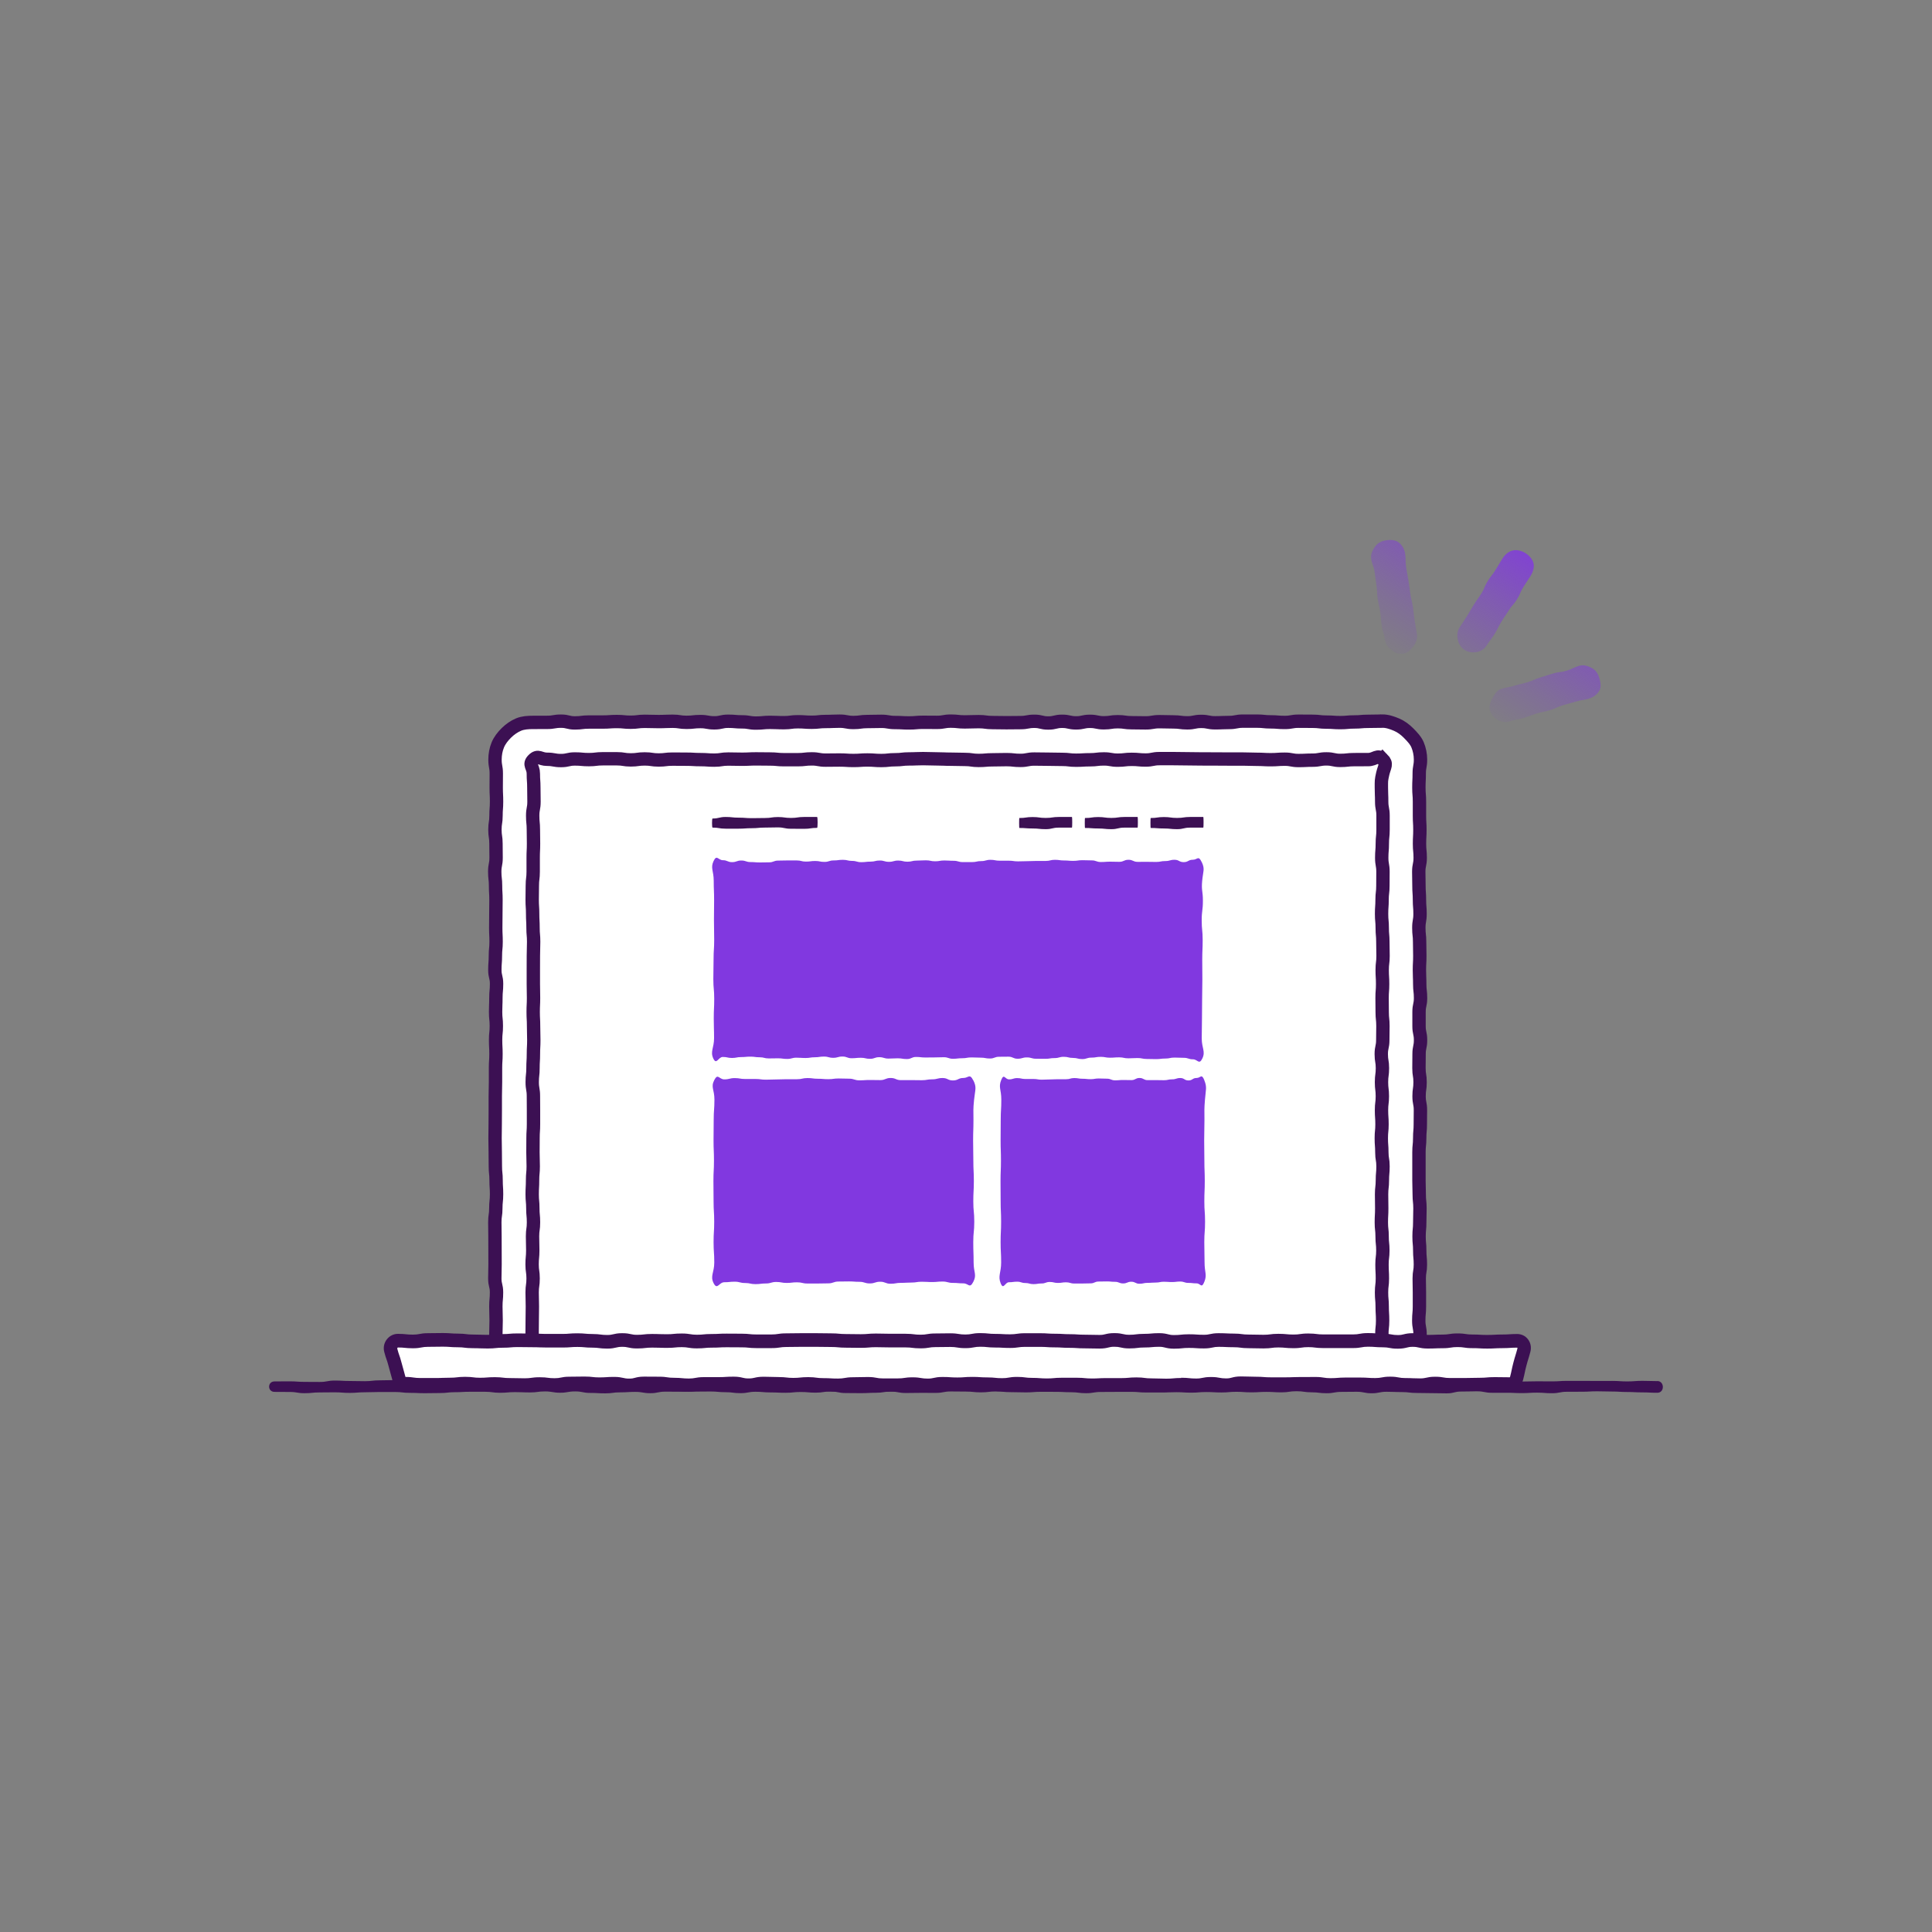 <?xml version="1.0" encoding="UTF-8"?><svg id="uuid-f8d8c26e-57ce-4129-a46c-edf179454406" xmlns="http://www.w3.org/2000/svg" xmlns:xlink="http://www.w3.org/1999/xlink" viewBox="0 0 500 500"><rect x="0" y="0" width="500" height="500" fill="#808080" stroke="none"/><defs><style>.uuid-63fc1304-339a-41bf-957a-be34618845a5{fill:url(#uuid-eab74867-2586-4c32-8357-6bed24ccbead);}.uuid-da5e5f11-1cac-46f3-a588-71e44f24b474{fill:#fff;}.uuid-3dcfbf8f-4193-4407-a591-a5f0c9380301{fill:#8138e0;}.uuid-d6e7faf1-5c05-4412-9c3f-eed13314c28a{fill:#3c1053;}.uuid-bbfd9084-6bb1-4fab-bb42-c6941b59b7c4{fill:url(#uuid-4d8c240a-d55b-4cbc-858c-28476279311a);}.uuid-9afad0dd-bb5d-4f0d-bb86-2cbdf5c2c2e2{fill:none;stroke:#3c1053;stroke-miterlimit:10;stroke-width:3.46px;}.uuid-0e8efb1b-2892-4bd6-b28c-4aab690d7121{fill:url(#uuid-5077ff0e-bc2a-4398-90fa-cf04c442a725);}</style><linearGradient id="uuid-eab74867-2586-4c32-8357-6bed24ccbead" x1="366.17" y1="187.24" x2="398.87" y2="137.51" gradientUnits="userSpaceOnUse"><stop offset=".14" stop-color="#8138e0" stop-opacity="0"/><stop offset=".23" stop-color="#8138e0" stop-opacity=".07"/><stop offset=".4" stop-color="#8138e0" stop-opacity=".24"/><stop offset=".64" stop-color="#8138e0" stop-opacity=".52"/><stop offset=".93" stop-color="#8138e0" stop-opacity=".9"/><stop offset="1" stop-color="#8138e0"/></linearGradient><linearGradient id="uuid-4d8c240a-d55b-4cbc-858c-28476279311a" x1="347.29" y1="174.93" x2="380.18" y2="124.91" xlink:href="#uuid-eab74867-2586-4c32-8357-6bed24ccbead"/><linearGradient id="uuid-5077ff0e-bc2a-4398-90fa-cf04c442a725" x1="386.31" y1="200.6" x2="418.98" y2="150.93" xlink:href="#uuid-eab74867-2586-4c32-8357-6bed24ccbead"/></defs><path class="uuid-da5e5f11-1cac-46f3-a588-71e44f24b474" d="m357.68,186.63c-1.8,0-1.8.05-3.6.05s-1.8.16-3.6.16-1.8.17-3.6.17-1.8-.13-3.6-.13-1.8-.21-3.6-.21-1.8-.02-3.6-.02-1.8.32-3.6.32-1.8-.15-3.6-.15-1.8-.19-3.6-.19-1.8,0-3.6,0-1.8.35-3.6.35-1.8.08-3.6.08-1.8-.36-3.6-.36-1.8.37-3.6.37-1.8-.24-3.6-.24-1.8-.06-3.6-.06-1.8.31-3.6.31-1.8-.04-3.6-.04-1.8-.26-3.6-.26-1.8.28-3.6.28-1.8-.38-3.6-.38-1.8.4-3.6.4-1.8-.41-3.6-.41-1.8.44-3.6.44-1.8-.44-3.6-.44-1.8.34-3.6.34-1.8.03-3.6.03-1.8-.04-3.6-.04-1.8-.24-3.6-.24-1.8.07-3.6.07-1.8-.2-3.6-.2-1.8.32-3.6.32-1.8-.02-3.6-.02-1.8.16-3.6.16-1.8-.1-3.6-.1-1.8-.31-3.6-.31-1.8.05-3.6.05-1.8.25-3.6.25-1.8-.34-3.6-.34-1.8.08-3.6.08-1.8.2-3.6.2-1.8-.13-3.6-.13-1.8.24-3.6.24-1.8-.08-3.6-.08-1.8.18-3.61.18-1.8-.31-3.6-.31-1.8-.16-3.6-.16-1.8.41-3.6.41-1.8-.33-3.6-.33-1.8.2-3.6.2-1.8-.28-3.61-.28-1.8.08-3.6.08-1.8-.06-3.61-.06-1.8.23-3.61.23-1.8-.18-3.61-.18-1.8.13-3.61.13-1.8,0-3.61,0-1.8.23-3.61.23-1.8-.45-3.61-.45-1.81.31-3.61.31-1.81.01-3.61.01c-1.32,0-2.61.08-3.75.55s-2.26,1.26-3.16,2.15-1.74,1.94-2.23,3.13-.72,2.47-.72,3.79c0,1.81.33,1.81.33,3.62s-.02,1.81-.02,3.63.09,1.81.09,3.63-.14,1.81-.14,3.63-.28,1.81-.28,3.62.27,1.81.27,3.62.03,1.81.03,3.63-.35,1.81-.35,3.63.21,1.81.21,3.63.11,1.81.11,3.63-.03,1.81-.03,3.63-.03,1.81-.03,3.63.09,1.81.09,3.63-.18,1.81-.18,3.63-.14,1.81-.14,3.63.44,1.81.44,3.63-.17,1.81-.17,3.63-.08,1.81-.08,3.63.19,1.81.19,3.63-.19,1.81-.19,3.63.1,1.81.1,3.63-.12,1.81-.12,3.63,0,1.81,0,3.63-.06,1.81-.06,3.63,0,1.81,0,3.63-.02,1.82-.02,3.63-.04,1.81-.04,3.63.05,1.81.05,3.63.03,1.81.03,3.63.19,1.81.19,3.63.12,1.81.12,3.63-.19,1.82-.19,3.63-.26,1.81-.26,3.63.04,1.82.04,3.63.01,1.82.01,3.63.01,1.82.01,3.63-.06,1.82-.06,3.63.44,1.82.44,3.63-.17,1.82-.17,3.63.07,1.82.07,3.63-.07,1.82-.07,3.64-1.46,2.45-.18,3.74,1.91-.34,3.72-.34,1.81.13,3.62.13,1.81.28,3.62.28,1.81.08,3.62.08,1.81-.39,3.62-.39,1.81.2,3.62.2,1.81-.14,3.62-.14,1.81.18,3.62.18,1.81-.02,3.62-.02,1.81-.13,3.62-.13,1.81.21,3.62.21,1.81-.41,3.62-.41,1.81.38,3.62.38,1.81-.37,3.62-.37,1.81.24,3.62.24,1.81-.01,3.62-.01,1.81-.05,3.62-.05,1.81.17,3.62.17,1.81-.1,3.62-.1,1.81.16,3.62.16,1.81-.09,3.62-.09,1.81-.09,3.62-.09,1.81.13,3.62.13,1.81.04,3.62.04,1.81-.34,3.62-.34,1.81-.02,3.62-.02,1.81.11,3.62.11,1.81.33,3.62.33,1.81-.04,3.62-.04,1.81-.04,3.62-.04,1.81-.38,3.62-.38,1.81.23,3.62.23,1.81.21,3.62.21,1.81-.43,3.62-.43,1.81.32,3.62.32,1.81-.06,3.62-.06,1.81-.06,3.63-.06,1.81-.13,3.62-.13,1.81.17,3.62.17,1.81-.12,3.62-.12,1.81.08,3.63.08,1.81,0,3.62,0,1.81.02,3.62.02,1.81-.25,3.63-.25,1.81.47,3.62.47,1.81-.45,3.63-.45,1.81.41,3.63.41,1.81,0,3.63,0,1.81-.16,3.63-.16,1.81.01,3.63.01,1.81.17,3.63.17,1.81-.24,3.63-.24,1.81.18,3.62.18,1.81-.37,3.63-.37,1.81.34,3.62.34,1.81-.24,3.63-.24,1.81.12,3.63.12,1.81-.06,3.63-.06,1.81,0,3.63,0,1.81-.13,3.63-.13,1.81.36,3.63.36,1.81-.34,3.63-.34,1.81.16,3.63.16,1.81.22,3.63.22,1.82-.23,3.63-.23,2.43,1.37,3.71.08.04-1.89.04-3.7-.34-1.81-.34-3.63.17-1.81.17-3.63,0-1.81,0-3.63-.05-1.81-.05-3.62.3-1.81.3-3.62-.17-1.81-.17-3.63-.17-1.81-.17-3.63.17-1.81.17-3.63.06-1.81.06-3.63-.19-1.81-.19-3.63-.07-1.81-.07-3.63,0-1.81,0-3.63,0-1.81,0-3.63.19-1.81.19-3.63.16-1.81.16-3.63.03-1.81.03-3.63-.35-1.81-.35-3.63.26-1.81.26-3.63-.29-1.81-.29-3.63.03-1.81.03-3.63.38-1.81.38-3.63-.39-1.81-.39-3.63,0-1.81,0-3.63.39-1.81.39-3.63-.21-1.82-.21-3.63-.08-1.81-.08-3.63.1-1.81.1-3.63-.05-1.81-.05-3.63-.2-1.81-.2-3.63.31-1.81.31-3.63-.15-1.82-.15-3.63-.13-1.81-.13-3.63-.05-1.82-.05-3.63.37-1.82.37-3.63-.18-1.82-.18-3.63.1-1.82.1-3.63-.11-1.82-.11-3.63,0-1.82,0-3.63-.15-1.82-.15-3.63.09-1.82.09-3.64.33-1.82.33-3.64c0-1.32-.28-2.65-.76-3.8s-1.44-2.14-2.33-3.04-1.92-1.68-3.1-2.18-2.41-.93-3.73-.93Z"/><path class="uuid-9afad0dd-bb5d-4f0d-bb86-2cbdf5c2c2e2" d="m357.68,186.63c-1.8,0-1.8.05-3.6.05s-1.8.16-3.6.16-1.8.17-3.6.17-1.8-.13-3.6-.13-1.8-.21-3.6-.21-1.8-.02-3.6-.02-1.8.32-3.6.32-1.8-.15-3.6-.15-1.8-.19-3.6-.19-1.8,0-3.6,0-1.8.35-3.6.35-1.8.08-3.6.08-1.8-.36-3.6-.36-1.8.37-3.6.37-1.8-.24-3.6-.24-1.8-.06-3.6-.06-1.8.31-3.6.31-1.8-.04-3.6-.04-1.8-.26-3.6-.26-1.8.28-3.6.28-1.8-.38-3.6-.38-1.8.4-3.6.4-1.8-.41-3.6-.41-1.8.44-3.6.44-1.8-.44-3.6-.44-1.8.34-3.6.34-1.8.03-3.6.03-1.8-.04-3.6-.04-1.8-.24-3.6-.24-1.8.07-3.6.07-1.8-.2-3.6-.2-1.8.32-3.6.32-1.8-.02-3.6-.02-1.8.16-3.6.16-1.8-.1-3.6-.1-1.8-.31-3.6-.31-1.8.05-3.6.05-1.8.25-3.6.25-1.8-.34-3.6-.34-1.8.08-3.6.08-1.8.2-3.6.2-1.8-.13-3.6-.13-1.8.24-3.6.24-1.8-.08-3.6-.08-1.8.18-3.61.18-1.8-.31-3.6-.31-1.8-.16-3.6-.16-1.8.41-3.6.41-1.8-.33-3.6-.33-1.8.2-3.6.2-1.8-.28-3.61-.28-1.8.08-3.6.08-1.8-.06-3.61-.06-1.8.23-3.61.23-1.8-.18-3.61-.18-1.8.13-3.61.13-1.8,0-3.61,0-1.8.23-3.61.23-1.8-.45-3.61-.45-1.81.31-3.61.31-1.81.01-3.61.01c-1.32,0-2.61.08-3.75.55s-2.26,1.26-3.16,2.15-1.74,1.94-2.23,3.13-.72,2.47-.72,3.79c0,1.81.33,1.81.33,3.62s-.02,1.81-.02,3.63.09,1.81.09,3.63-.14,1.81-.14,3.63-.28,1.81-.28,3.62.27,1.81.27,3.62.03,1.81.03,3.63-.35,1.81-.35,3.63.21,1.81.21,3.63.11,1.81.11,3.63-.03,1.81-.03,3.63-.03,1.81-.03,3.63.09,1.81.09,3.63-.18,1.81-.18,3.63-.14,1.81-.14,3.63.44,1.81.44,3.63-.17,1.81-.17,3.63-.08,1.81-.08,3.63.19,1.81.19,3.63-.19,1.81-.19,3.63.1,1.81.1,3.63-.12,1.81-.12,3.63,0,1.81,0,3.63-.06,1.81-.06,3.63,0,1.81,0,3.63-.02,1.82-.02,3.63-.04,1.81-.04,3.63.05,1.81.05,3.63.03,1.81.03,3.63.19,1.81.19,3.63.12,1.81.12,3.63-.19,1.82-.19,3.63-.26,1.81-.26,3.63.04,1.82.04,3.63.01,1.82.01,3.63.01,1.82.01,3.63-.06,1.82-.06,3.63.44,1.82.44,3.63-.17,1.82-.17,3.63.07,1.82.07,3.63-.07,1.82-.07,3.64-1.46,2.45-.18,3.74,1.91-.34,3.72-.34,1.81.13,3.62.13,1.81.28,3.62.28,1.81.08,3.62.08,1.81-.39,3.62-.39,1.81.2,3.62.2,1.81-.14,3.62-.14,1.81.18,3.62.18,1.81-.02,3.62-.02,1.81-.13,3.62-.13,1.81.21,3.62.21,1.81-.41,3.62-.41,1.81.38,3.62.38,1.81-.37,3.62-.37,1.81.24,3.62.24,1.81-.01,3.62-.01,1.81-.05,3.62-.05,1.81.17,3.62.17,1.81-.1,3.62-.1,1.81.16,3.62.16,1.81-.09,3.62-.09,1.81-.09,3.62-.09,1.81.13,3.62.13,1.81.04,3.62.04,1.81-.34,3.62-.34,1.81-.02,3.62-.02,1.81.11,3.62.11,1.81.33,3.62.33,1.81-.04,3.62-.04,1.81-.04,3.62-.04,1.81-.38,3.62-.38,1.81.23,3.62.23,1.81.21,3.62.21,1.81-.43,3.62-.43,1.81.32,3.62.32,1.81-.06,3.62-.06,1.81-.06,3.63-.06,1.81-.13,3.62-.13,1.81.17,3.62.17,1.81-.12,3.62-.12,1.81.08,3.63.08,1.81,0,3.62,0,1.81.02,3.62.02,1.81-.25,3.63-.25,1.81.47,3.62.47,1.81-.45,3.63-.45,1.81.41,3.63.41,1.81,0,3.63,0,1.81-.16,3.63-.16,1.81.01,3.63.01,1.81.17,3.63.17,1.81-.24,3.63-.24,1.81.18,3.62.18,1.81-.37,3.63-.37,1.81.34,3.62.34,1.81-.24,3.63-.24,1.81.12,3.63.12,1.81-.06,3.63-.06,1.81,0,3.63,0,1.81-.13,3.63-.13,1.81.36,3.63.36,1.81-.34,3.63-.34,1.81.16,3.63.16,1.81.22,3.63.22,1.82-.23,3.63-.23,2.43,1.37,3.71.08.04-1.89.04-3.7-.34-1.81-.34-3.63.17-1.81.17-3.63,0-1.81,0-3.63-.05-1.81-.05-3.62.3-1.81.3-3.62-.17-1.81-.17-3.63-.17-1.81-.17-3.63.17-1.81.17-3.63.06-1.81.06-3.63-.19-1.81-.19-3.63-.07-1.81-.07-3.63,0-1.81,0-3.63,0-1.81,0-3.63.19-1.81.19-3.63.16-1.81.16-3.63.03-1.81.03-3.63-.35-1.81-.35-3.63.26-1.81.26-3.63-.29-1.81-.29-3.63.03-1.81.03-3.63.38-1.81.38-3.63-.39-1.81-.39-3.63,0-1.81,0-3.63.39-1.81.39-3.63-.21-1.82-.21-3.63-.08-1.81-.08-3.63.1-1.81.1-3.63-.05-1.81-.05-3.63-.2-1.81-.2-3.63.31-1.81.31-3.63-.15-1.82-.15-3.63-.13-1.81-.13-3.63-.05-1.82-.05-3.63.37-1.82.37-3.63-.18-1.82-.18-3.63.1-1.82.1-3.63-.11-1.82-.11-3.63,0-1.82,0-3.63-.15-1.82-.15-3.63.09-1.82.09-3.64.33-1.82.33-3.64c0-1.32-.28-2.65-.76-3.8s-1.44-2.14-2.33-3.04-1.92-1.68-3.1-2.18-2.41-.93-3.73-.93Z"/><path class="uuid-9afad0dd-bb5d-4f0d-bb86-2cbdf5c2c2e2" d="m357.79,196.46c-1.27-1.28-1.91.12-3.71.12s-1.8.01-3.6.01-1.8.2-3.6.2-1.8-.39-3.6-.39-1.8.33-3.6.33-1.8.09-3.6.09-1.8-.34-3.6-.34-1.8.13-3.6.13-1.8-.1-3.6-.1-1.8-.07-3.6-.07-1.8,0-3.6,0-1.8-.02-3.6-.02-1.8-.01-3.6-.01-1.8-.04-3.6-.04-1.8-.04-3.6-.04-1.8,0-3.6,0-1.8.36-3.6.36-1.8-.17-3.6-.17-1.8.21-3.6.21-1.8-.32-3.6-.32-1.8.22-3.6.22-1.8.11-3.6.11-1.8-.21-3.6-.21-1.8-.05-3.6-.05-1.8-.04-3.6-.04-1.8.35-3.6.35-1.8-.2-3.6-.2-1.8.05-3.6.05-1.8.16-3.6.16-1.8-.26-3.6-.26-1.8-.06-3.6-.06-1.8-.08-3.6-.08-1.8-.07-3.6-.07-1.8.08-3.6.08-1.8.21-3.6.21-1.8.2-3.6.2-1.8-.14-3.6-.14-1.8.13-3.6.13-1.8-.12-3.6-.12-1.8.03-3.6.03-1.8-.32-3.6-.32-1.8.21-3.6.21-1.8,0-3.6,0-1.8-.18-3.6-.18-1.8-.03-3.61-.03-1.8.09-3.6.09-1.8-.05-3.6-.05-1.8.28-3.6.28-1.8-.13-3.6-.13-1.8-.11-3.6-.11-1.8-.02-3.61-.02-1.8.22-3.6.22-1.8-.27-3.61-.27-1.8.25-3.61.25-1.8-.29-3.61-.29-1.8,0-3.61,0-1.8.22-3.61.22-1.8-.17-3.61-.17-1.8.41-3.61.41-1.81-.33-3.61-.33-2.29-1.15-3.57.13.02,1.76.02,3.58.13,1.81.13,3.63.04,1.81.04,3.63-.34,1.81-.34,3.63.18,1.81.18,3.62.04,1.81.04,3.62-.09,1.81-.09,3.63,0,1.81,0,3.63-.22,1.81-.22,3.63-.04,1.81-.04,3.63.12,1.81.12,3.63.1,1.81.1,3.63.16,1.81.16,3.63-.07,1.81-.07,3.63-.01,1.81-.01,3.63,0,1.81,0,3.63.05,1.81.05,3.63-.09,1.81-.09,3.63.1,1.81.1,3.63.06,1.81.06,3.63-.1,1.81-.1,3.63-.11,1.81-.11,3.63-.2,1.81-.2,3.63.31,1.81.31,3.63.02,1.81.02,3.63,0,1.82,0,3.63-.12,1.81-.12,3.63-.02,1.81-.02,3.63.07,1.81.07,3.63-.17,1.81-.17,3.63-.1,1.81-.1,3.63.17,1.82.17,3.63.17,1.81.17,3.63-.25,1.82-.25,3.63.06,1.82.06,3.63-.17,1.82-.17,3.63.26,1.82.26,3.63-.25,1.82-.25,3.63.06,1.82.06,3.63-.04,1.82-.04,3.63-.03,1.82-.03,3.64-1.15,2.46.13,3.75,1.92-.34,3.72-.34,1.8.08,3.6.08,1.8-.07,3.6-.07,1.8,0,3.6,0,1.8-.04,3.6-.04,1.8.17,3.6.17,1.8.13,3.6.13,1.8.07,3.6.07,1.8.06,3.6.06,1.8,0,3.6,0,1.8,0,3.6,0,1.8-.31,3.6-.31,1.8.29,3.6.29,1.8-.22,3.6-.22,1.8-.08,3.6-.08,1.8.33,3.6.33,1.8-.04,3.6-.04,1.8-.1,3.6-.1,1.8-.08,3.6-.08,1.8-.13,3.6-.13,1.8.23,3.6.23,1.8-.03,3.6-.03,1.8,0,3.6,0,1.8-.25,3.6-.25,1.8.05,3.6.05,1.8.39,3.6.39,1.8-.17,3.6-.17,1.8-.03,3.6-.03,1.8.1,3.6.1,1.8-.08,3.6-.08,1.8-.04,3.6-.04,1.8-.12,3.6-.12,1.8.21,3.6.21,1.8-.1,3.6-.1,1.8-.16,3.6-.16,1.8.42,3.6.42,1.8-.47,3.6-.47,1.8.14,3.6.14,1.8-.02,3.6-.02,1.8.18,3.6.18,1.8-.22,3.6-.22,1.8.05,3.6.05,1.8.2,3.6.2,1.8-.31,3.6-.31,1.8.34,3.61.34,1.8.05,3.6.05,1.8,0,3.6,0,1.8-.45,3.6-.45,1.8.11,3.6.11,1.8.37,3.6.37,1.8-.3,3.61-.3,1.8-.03,3.6-.03,1.8.26,3.61.26,1.8-.25,3.61-.25,1.8.3,3.61.3,1.8-.27,3.61-.27,1.8-.08,3.61-.08,1.8.17,3.61.17,1.8-.22,3.61-.22,1.81.19,3.61.19,2.26,1.18,3.54-.09.02-1.74.02-3.55.2-1.81.2-3.63-.11-1.81-.11-3.63-.17-1.81-.17-3.63.22-1.81.22-3.62-.1-1.81-.1-3.62.22-1.81.22-3.63-.19-1.81-.19-3.63-.2-1.81-.2-3.63.1-1.81.1-3.63-.04-1.81-.04-3.63.21-1.81.21-3.63.16-1.81.16-3.63-.3-1.81-.3-3.63-.14-1.81-.14-3.63.18-1.81.18-3.63-.13-1.81-.13-3.63.22-1.81.22-3.63-.22-1.81-.22-3.63.24-1.81.24-3.63-.3-1.81-.3-3.63.39-1.81.39-3.63.04-1.81.04-3.63-.19-1.81-.19-3.63-.03-1.81-.03-3.63.14-1.82.14-3.63-.11-1.81-.11-3.63.22-1.81.22-3.63-.05-1.81-.05-3.63-.16-1.81-.16-3.63-.17-1.81-.17-3.63.13-1.82.13-3.63.21-1.81.21-3.63.02-1.82.02-3.63-.32-1.82-.32-3.63.15-1.82.15-3.63.19-1.82.19-3.63,0-1.82,0-3.63-.35-1.82-.35-3.63-.08-1.82-.08-3.63-.05-1.83.35-3.6c.45-1.95,1.22-2.5-.05-3.79Z"/><path class="uuid-da5e5f11-1cac-46f3-a588-71e44f24b474" d="m392.63,347.01c-1.93,0-1.93.13-3.86.13s-1.93.11-3.86.11c-1.93,0-1.93-.12-3.86-.12s-1.93-.28-3.86-.28c-1.93,0-1.93.29-3.86.29-1.93,0-1.93.08-3.86.08s-1.93-.44-3.86-.44-1.93.48-3.86.48c-1.93,0-1.93-.36-3.86-.36s-1.93-.15-3.86-.15c-1.93,0-1.93.34-3.86.34-1.93,0-1.93,0-3.86,0-1.93,0-1.93,0-3.86,0s-1.93-.24-3.86-.24-1.93.26-3.86.26c-1.93,0-1.93-.19-3.86-.19-1.93,0-1.93.25-3.86.25s-1.93-.06-3.86-.06c-1.93,0-1.93-.25-3.86-.25s-1.93-.1-3.86-.1-1.93.41-3.86.41-1.93-.13-3.86-.13-1.93.21-3.86.21-1.93-.49-3.86-.49-1.93.18-3.86.18-1.93.24-3.86.24c-1.93,0-1.93-.43-3.86-.43s-1.93.47-3.86.47-1.93-.05-3.86-.05-1.93-.13-3.86-.13c-1.93,0-1.93-.12-3.86-.12-1.93,0-1.93-.13-3.86-.13s-1.93.01-3.86.01c-1.93,0-1.93.28-3.86.28s-1.93-.11-3.86-.11-1.93-.2-3.86-.2c-1.93,0-1.93.37-3.86.37-1.93,0-1.93-.31-3.86-.31-1.93,0-1.93.04-3.86.04-1.93,0-1.93.32-3.86.32s-1.93-.24-3.86-.24-1.93,0-3.86,0-1.93-.06-3.86-.06c-1.93,0-1.93.16-3.86.16s-1.93-.04-3.86-.04-1.93-.18-3.86-.18c-1.93,0-1.93-.05-3.86-.05s-1.93,0-3.86,0c-1.93,0-1.93.04-3.86.04-1.93,0-1.93.29-3.86.29s-1.93-.01-3.86-.01-1.93-.2-3.86-.2-1.93-.02-3.86-.02c-1.93,0-1.93.1-3.86.1s-1.93.19-3.86.19c-1.93,0-1.93-.32-3.86-.32-1.93,0-1.93.19-3.86.19-1.93,0-1.93-.07-3.86-.07-1.93,0-1.93.22-3.86.22-1.93,0-1.93-.42-3.86-.42-1.93,0-1.93.46-3.86.46-1.93,0-1.93-.26-3.86-.26-1.93,0-1.93-.18-3.86-.18-1.93,0-1.93.15-3.86.15-1.93,0-1.93,0-3.87,0-1.93,0-1.93-.09-3.86-.09-1.93,0-1.93-.04-3.87-.04s-1.93.17-3.87.17-1.93.2-3.87.2c-1.93,0-1.93-.07-3.87-.07-1.93,0-1.93-.24-3.87-.24-1.93,0-1.93-.14-3.87-.14s-1.93.04-3.87.04-1.94.37-3.87.37c-1.94,0-1.94-.2-3.87-.2-1.27,0-2.19,1.26-1.87,2.49.48,1.83.63,1.79,1.1,3.61s.53,1.81,1,3.64c.22.86.78,1.35,1.67,1.35,1.93,0,1.93.27,3.86.27s1.93-.01,3.86-.01,1.93-.08,3.86-.08,1.93-.23,3.86-.23,1.93.24,3.86.24,1.93-.15,3.86-.15,1.93.24,3.86.24,1.93.06,3.86.06,1.93-.27,3.86-.27,1.93.25,3.86.25,1.93-.38,3.86-.38,1.93-.04,3.86-.04,1.93.22,3.86.22,1.93-.14,3.86-.14,1.93.44,3.86.44,1.93-.51,3.86-.51,1.93.02,3.86.02,1.93.28,3.86.28,1.93.19,3.86.19,1.93-.36,3.86-.36,1.93-.02,3.86-.02,1.93-.12,3.86-.12,1.93.46,3.86.46,1.93-.44,3.86-.44,1.93.08,3.86.08,1.93.22,3.86.22,1.93-.2,3.86-.2,1.93.26,3.86.26,1.93.11,3.86.11,1.93-.34,3.86-.34,1.93-.05,3.86-.05,1.93.37,3.86.37,1.93,0,3.86,0,1.93-.29,3.86-.29,1.93.33,3.86.33,1.93-.42,3.86-.42,1.93.13,3.86.13,1.93-.15,3.86-.15,1.93.13,3.86.13,1.93.2,3.86.2,1.93-.33,3.86-.33,1.93.24,3.86.24,1.93.14,3.86.14,1.93-.18,3.86-.18,1.93,0,3.87,0,1.93.19,3.86.19,1.93-.1,3.86-.1,1.93,0,3.86,0,1.93-.19,3.86-.19,1.93.24,3.86.24,1.93.09,3.86.09,1.93-.18,3.86-.18,1.93.21,3.86.21,1.93-.39,3.86-.39,1.93.37,3.86.37,1.93-.5,3.86-.5,1.93.08,3.86.08,1.93.15,3.87.15,1.93-.01,3.86-.01,1.93-.08,3.86-.08,1.93-.02,3.86-.02,1.93.31,3.86.31,1.93-.16,3.86-.16,1.93-.01,3.87-.01,1.93.13,3.86.13,1.93-.36,3.87-.36,1.93.35,3.87.35,1.93.09,3.87.09,1.93-.43,3.87-.43,1.93.33,3.87.33,1.93,0,3.87,0,1.93-.06,3.87-.06,1.94-.17,3.87-.17,1.94.04,3.87.04c.88,0,1.54-.55,1.76-1.41.48-1.83.38-1.85.85-3.68.48-1.83.56-1.8,1.03-3.63.32-1.23-.47-2.42-1.75-2.42Z"/><path class="uuid-d6e7faf1-5c05-4412-9c3f-eed13314c28a" d="m309.54,360.23c-1.06,0-1.62-.06-2.12-.11-.47-.05-.87-.09-1.75-.09s-1.31.04-1.77.08c-.52.05-1.05.1-2.1.1s-1.51-.02-2.01-.04c-.46-.02-.93-.04-1.85-.04-1.07,0-1.64-.07-2.15-.14-.46-.06-.86-.11-1.71-.11s-1.31.04-1.76.09c-.49.05-1.05.1-2.1.1h-3.86c-.92,0-1.38.02-1.84.04-.5.03-1.01.05-2.02.05s-1.61-.06-2.1-.1c-.45-.04-.88-.09-1.76-.09h-3.87c-.88,0-1.31.04-1.77.08-.49.05-1.05.1-2.1.1s-1.55-.04-2.06-.08c-.46-.03-.9-.07-1.8-.07-1.07,0-1.64-.07-2.15-.14-.46-.06-.86-.11-1.71-.11s-1.2.06-1.64.14c-.52.09-1.11.19-2.22.19-1.05,0-1.61-.06-2.11-.11-.45-.05-.88-.09-1.75-.09-1.02,0-1.54-.03-2.04-.07-.45-.03-.91-.06-1.82-.06s-1.33.03-1.79.07c-.51.04-1.03.08-2.07.08s-1.54-.03-2.04-.07c-.45-.03-.91-.06-1.81-.06-.78,0-1.12.08-1.56.17-.54.12-1.15.25-2.3.25s-1.7-.1-2.22-.19c-.44-.07-.82-.14-1.64-.14s-1.23.06-1.68.12c-.51.08-1.09.16-2.19.16h-3.86c-1.13,0-1.73-.12-2.25-.22-.45-.09-.8-.15-1.6-.15-.94,0-1.41.01-1.88.03-.49.01-.99.03-1.98.03-.81,0-1.19.07-1.63.14-.52.09-1.11.2-2.23.2-1.01,0-1.52-.03-2.03-.06-.46-.03-.92-.05-1.83-.05-1.08,0-1.66-.08-2.16-.15-.46-.06-.85-.11-1.7-.11s-1.3.04-1.75.09c-.49.05-1.05.11-2.11.11s-1.63-.07-2.13-.12c-.46-.05-.87-.1-1.73-.1-1,0-1.5-.02-2-.04-.46-.02-.93-.04-1.86-.04-.77,0-1.11.08-1.55.18-.52.12-1.16.26-2.32.26s-1.81-.15-2.33-.28c-.43-.1-.77-.18-1.53-.18-.91,0-1.37.03-1.83.06-.51.03-1.02.06-2.04.06-.96,0-1.44,0-1.92,0-.49,0-.97,0-1.94,0-.81,0-1.16.07-1.62.15-.53.1-1.12.21-2.25.21-1.05,0-1.61-.06-2.1-.1-.45-.04-.88-.09-1.76-.09-1.09,0-1.67-.08-2.18-.16-.45-.07-.84-.12-1.68-.12-.98,0-1.46,0-1.95-.01-.48,0-.96-.01-1.91-.01-.74,0-1.05.08-1.49.2-.53.14-1.18.31-2.38.31s-1.8-.15-2.32-.26c-.43-.1-.77-.18-1.54-.18-.9,0-1.34.03-1.81.06-.5.04-1.03.07-2.05.07s-1.63-.06-2.13-.12c-.47-.05-.87-.1-1.73-.1-.95,0-1.42.01-1.89.02-.49.01-.99.02-1.97.02-.79,0-1.15.07-1.59.16-.53.11-1.13.23-2.27.23s-1.65-.07-2.15-.14c-.46-.06-.85-.11-1.71-.11s-1.24.06-1.69.12c-.51.07-1.09.15-2.17.15-.99,0-1.49-.02-1.99-.03-.47-.02-.94-.03-1.88-.03-1.07,0-1.64-.07-2.14-.13-.46-.06-.86-.1-1.72-.1s-1.33.03-1.79.07c-.51.04-1.03.08-2.07.08s-1.64-.07-2.14-.13c-.46-.06-.86-.11-1.72-.11s-1.26.05-1.73.1c-.5.06-1.07.13-2.13.13-.93,0-1.4.02-1.86.04-.5.02-1,.04-2,.04s-1.44,0-1.92,0c-.48,0-.97,0-1.94,0-1.09,0-1.66-.08-2.17-.15-.45-.06-.84-.12-1.69-.12-1.64,0-2.92-1.02-3.34-2.65-.23-.89-.36-1.33-.49-1.77-.14-.46-.27-.93-.51-1.87-.22-.84-.36-1.25-.51-1.67-.17-.47-.34-.96-.59-1.94-.29-1.13-.05-2.3.67-3.23.7-.91,1.75-1.43,2.88-1.43,1.06,0,1.62.06,2.12.11.47.05.88.09,1.76.09.8,0,1.16-.07,1.61-.15.53-.1,1.13-.22,2.26-.22.95,0,1.43,0,1.9-.02.49,0,.98-.02,1.97-.02s1.55.04,2.06.08c.46.03.9.07,1.81.07,1.07,0,1.64.07,2.15.13.46.06.86.11,1.72.11,1,0,1.5.02,2,.04.47.02.93.04,1.87.04.88,0,1.31-.04,1.76-.09.49-.05,1.05-.11,2.11-.11.89,0,1.32-.04,1.78-.08.51-.05,1.04-.09,2.09-.09.98,0,1.48.01,1.97.02.47,0,.95.02,1.9.02,1.01,0,1.51.02,2.02.05.46.02.92.04,1.85.04h3.87c.9,0,1.33-.04,1.79-.08.51-.04,1.03-.08,2.07-.08s1.58.05,2.09.1c.46.04.89.08,1.77.08,1.08,0,1.65.08,2.16.14.46.06.85.11,1.7.11.76,0,1.1-.08,1.53-.18.52-.12,1.16-.28,2.33-.28s1.76.13,2.3.25c.44.1.78.17,1.56.17.87,0,1.27-.05,1.74-.1.5-.06,1.06-.12,2.13-.12,1,0,1.49.02,1.99.04.47.02.94.03,1.87.03.88,0,1.31-.04,1.76-.09.49-.05,1.05-.1,2.1-.1,1.11,0,1.7.1,2.22.18.44.07.82.14,1.65.14.88,0,1.31-.04,1.76-.09.49-.05,1.05-.1,2.1-.1.92,0,1.38-.02,1.84-.05.5-.03,1.01-.05,2.02-.05s1.46,0,1.95.01c.48,0,.96.01,1.91.01,1.05,0,1.61.06,2.11.11.45.05.88.09,1.75.09.97,0,1.46,0,1.94,0,.48,0,.96,0,1.92,0,.84,0,1.23-.06,1.68-.13.51-.08,1.09-.16,2.19-.16.95,0,1.42,0,1.9-.02.49,0,.98-.02,1.96-.02h3.86c.99,0,1.48.01,1.97.02.47.01.94.02,1.89.02,1.04,0,1.58.05,2.09.1.46.04.89.08,1.77.08.98,0,1.47,0,1.96.02.48,0,.95.02,1.9.02.89,0,1.32-.04,1.78-.08.51-.04,1.04-.09,2.08-.09s1.49.02,1.98.03c.47.01.94.03,1.88.03h3.86c1.07,0,1.64.07,2.14.13.46.06.86.11,1.72.11s1.2-.06,1.65-.14c.52-.09,1.11-.18,2.21-.18.94,0,1.42-.01,1.89-.02.49-.01.98-.02,1.97-.02,1.1,0,1.69.1,2.21.18.44.07.83.13,1.65.13s1.16-.07,1.61-.15c.53-.1,1.13-.21,2.25-.21,1.05,0,1.61.06,2.11.11.45.05.88.09,1.75.09,1.02,0,1.52.03,2.03.06.46.03.92.05,1.83.05.84,0,1.23-.06,1.68-.12.51-.07,1.09-.16,2.18-.16.96,0,1.44,0,1.92,0,.48,0,.97,0,1.94,0,1.02,0,1.54.03,2.04.07.45.03.91.06,1.81.06,1.02,0,1.53.03,2.04.06.46.03.91.06,1.82.06,1.02,0,1.54.03,2.04.07.45.03.91.06,1.81.06.99,0,1.48.01,1.98.03.47.01.94.03,1.88.03.76,0,1.1-.08,1.52-.19.52-.13,1.17-.28,2.34-.28s1.77.14,2.31.26c.43.1.78.17,1.55.17.86,0,1.25-.05,1.71-.11.5-.06,1.07-.13,2.14-.13.88,0,1.31-.04,1.77-.08.51-.05,1.05-.1,2.09-.1,1.18,0,1.83.17,2.36.3.44.11.76.19,1.5.19.87,0,1.28-.04,1.75-.09.5-.05,1.06-.11,2.11-.11s1.54.03,2.04.07c.45.03.91.06,1.82.06.78,0,1.13-.07,1.57-.17.54-.11,1.14-.24,2.29-.24,1.01,0,1.52.03,2.02.05.46.02.92.05,1.84.05,1.08,0,1.65.07,2.15.14.46.06.85.11,1.71.11.99,0,1.49.02,1.98.03.47.01.94.03,1.88.03.85,0,1.25-.05,1.71-.11.5-.07,1.08-.14,2.16-.14s1.61.06,2.1.1c.45.04.88.09,1.76.09s1.24-.05,1.7-.12c.51-.07,1.08-.15,2.16-.15s1.64.07,2.15.13c.46.06.86.11,1.72.11h3.86s3.86,0,3.86,0c.81,0,1.19-.07,1.63-.15.52-.09,1.12-.2,2.24-.2,1.03,0,1.55.04,2.06.08.46.04.9.07,1.8.07,1.12,0,1.72.11,2.24.21.45.08.81.15,1.62.15.75,0,1.07-.08,1.51-.19.52-.13,1.17-.29,2.35-.29s1.8.15,2.32.26c.43.1.77.18,1.54.18.93,0,1.39-.02,1.85-.04.5-.02,1-.04,2.01-.04.83,0,1.22-.06,1.67-.13.51-.08,1.1-.17,2.19-.17s1.67.08,2.18.16c.45.07.84.12,1.68.12,1.02,0,1.52.03,2.03.06.46.03.91.05,1.83.05s1.37-.03,1.83-.05c.51-.03,1.02-.06,2.03-.06.91,0,1.36-.03,1.81-.06.5-.03,1.02-.07,2.05-.07,1.11,0,2.13.49,2.79,1.36.7.91.93,2.08.63,3.23-.25.95-.39,1.42-.54,1.89-.13.43-.27.86-.5,1.74-.23.87-.32,1.31-.41,1.75-.1.49-.2.97-.45,1.93-.43,1.64-1.78,2.71-3.44,2.71-.98,0-1.48,0-1.97-.02-.48,0-.95-.02-1.9-.02-.89,0-1.32.04-1.78.08-.51.05-1.05.09-2.09.09-.94,0-1.41.01-1.88.03-.5.01-.99.03-1.98.03h-3.87c-1.11,0-1.7-.09-2.22-.18-.44-.08-.82-.14-1.64-.14-.78,0-1.12.08-1.56.17-.54.12-1.15.26-2.31.26-1.01,0-1.51-.02-2.02-.05-.46-.02-.93-.04-1.85-.04-1.12,0-1.72-.11-2.25-.21-.45-.08-.81-.15-1.62-.15s-1.17.07-1.62.15c-.53.1-1.12.21-2.25.21-1.02,0-1.55-.04-2.05-.07-.45-.03-.91-.06-1.81-.06-.96,0-1.44,0-1.92,0-.49,0-.97,0-1.94,0-.89,0-1.33.04-1.79.07-.51.04-1.04.09-2.08.09-1.11,0-1.69-.1-2.21-.18-.44-.07-.83-.13-1.65-.13-.96,0-1.43,0-1.91,0-.49,0-.97.01-1.95.01s-1.4.02-1.86.04c-.5.02-1,.04-2,.04s-1.44,0-1.92,0c-.49,0-.97,0-1.94,0-1.03,0-1.56-.04-2.06-.08-.46-.04-.9-.07-1.8-.07-1,0-1.5-.02-2.01-.04-.46-.02-.93-.04-1.86-.04-.74,0-1.06.08-1.5.2-.53.14-1.18.31-2.37.31s-1.73-.11-2.25-.21c-.45-.08-.81-.15-1.61-.15s-1.14.07-1.59.16c-.53.11-1.14.23-2.28.23Zm-3.86-3.67c1.06,0,1.62.06,2.12.11.47.05.87.09,1.75.09.79,0,1.14-.07,1.59-.16.53-.11,1.14-.23,2.28-.23s1.73.11,2.25.21c.45.08.81.15,1.61.15.74,0,1.06-.08,1.5-.2.53-.14,1.18-.31,2.37-.31,1,0,1.51.02,2.01.04.46.02.93.04,1.86.04,1.03,0,1.56.04,2.06.08.46.04.9.07,1.8.07.96,0,1.44,0,1.92,0,.49,0,.97,0,1.94,0s1.4-.02,1.86-.04c.5-.02,1-.04,2-.04s1.43,0,1.91,0c.49,0,.97-.01,1.95-.01,1.11,0,1.69.1,2.21.18.44.07.83.13,1.65.13.89,0,1.33-.04,1.79-.07.51-.04,1.04-.09,2.08-.09.96,0,1.44,0,1.92,0,.49,0,.97,0,1.94,0,1.02,0,1.55.04,2.05.07.45.03.91.06,1.81.06.81,0,1.17-.07,1.62-.15.53-.1,1.12-.21,2.25-.21s1.72.11,2.25.21c.45.08.81.15,1.62.15,1.01,0,1.51.02,2.02.05.46.02.93.04,1.85.04.78,0,1.12-.08,1.56-.17.54-.12,1.15-.26,2.31-.26s1.7.1,2.22.19c.44.08.82.14,1.64.14h3.87c.94,0,1.41-.02,1.88-.03.5-.01.99-.03,1.98-.03.89,0,1.32-.04,1.78-.08.51-.05,1.05-.09,2.09-.09.98,0,1.48,0,1.97.02.48,0,.95.02,1.9.02.04,0,.06-.04.08-.11.23-.87.32-1.31.41-1.75.1-.49.2-.97.45-1.93.25-.95.39-1.42.54-1.89.13-.43.27-.86.5-1.74.04-.15,0-.23-.02-.25h-.05c-.91,0-1.36.03-1.81.06-.5.03-1.02.07-2.05.07-.91,0-1.37.03-1.83.05-.51.03-1.02.06-2.03.06s-1.52-.03-2.03-.06c-.46-.03-.91-.05-1.83-.05-1.09,0-1.67-.08-2.18-.16-.45-.07-.84-.12-1.68-.12s-1.22.06-1.67.13c-.51.08-1.1.17-2.19.17-.93,0-1.39.02-1.85.04-.5.02-1,.04-2.01.04-1.16,0-1.8-.15-2.32-.26-.43-.1-.77-.18-1.54-.18s-1.07.08-1.51.19c-.52.13-1.17.29-2.35.29s-1.72-.11-2.24-.21c-.45-.08-.81-.15-1.62-.15-1.03,0-1.55-.04-2.06-.08-.46-.04-.9-.07-1.8-.07-.81,0-1.19.07-1.63.15-.52.09-1.12.2-2.23.2h-3.86s-3.86,0-3.86,0c-1.07,0-1.64-.07-2.15-.13-.46-.06-.86-.11-1.72-.11s-1.24.05-1.7.12c-.51.07-1.08.15-2.16.15s-1.61-.06-2.1-.1c-.45-.04-.88-.09-1.76-.09s-1.25.05-1.7.11c-.51.07-1.08.14-2.16.14-.99,0-1.49-.02-1.98-.03-.47-.01-.94-.03-1.88-.03-1.08,0-1.65-.07-2.15-.14-.46-.06-.85-.11-1.71-.11-1.01,0-1.52-.03-2.02-.05-.46-.02-.92-.05-1.84-.05-.78,0-1.13.07-1.57.17-.54.11-1.14.24-2.29.24-1.02,0-1.54-.03-2.05-.07-.45-.03-.91-.06-1.82-.06s-1.28.04-1.75.09c-.5.05-1.06.11-2.11.11-1.18,0-1.83-.17-2.36-.3-.44-.11-.76-.19-1.5-.19-.88,0-1.31.04-1.77.08-.51.05-1.05.1-2.09.1-.86,0-1.25.05-1.71.11-.5.06-1.07.13-2.14.13-1.16,0-1.77-.14-2.31-.26-.43-.1-.78-.17-1.55-.17s-1.1.08-1.52.19c-.52.13-1.17.28-2.34.28-.99,0-1.48-.01-1.98-.03-.47-.01-.94-.03-1.88-.03-1.02,0-1.54-.03-2.04-.07-.45-.03-.91-.06-1.81-.06-1.02,0-1.53-.03-2.04-.06-.46-.03-.91-.06-1.82-.06-1.02,0-1.54-.03-2.04-.07-.45-.03-.91-.06-1.81-.06-.96,0-1.44,0-1.92,0-.48,0-.97,0-1.94,0-.84,0-1.23.06-1.68.12-.51.07-1.09.16-2.18.16-1.02,0-1.52-.03-2.03-.06-.46-.03-.92-.05-1.83-.05-1.05,0-1.61-.06-2.11-.11-.45-.05-.88-.09-1.75-.09-.8,0-1.16.07-1.61.15-.53.1-1.13.21-2.25.21s-1.69-.1-2.21-.18c-.44-.07-.83-.13-1.65-.13-.94,0-1.42.01-1.89.02-.49.01-.98.02-1.97.02-.82,0-1.2.06-1.65.14-.52.09-1.11.18-2.21.18s-1.64-.07-2.14-.13c-.46-.06-.86-.11-1.72-.11h-3.86c-.99,0-1.49-.01-1.98-.03-.47-.01-.94-.03-1.88-.03s-1.32.04-1.78.08c-.51.04-1.04.09-2.08.09-.98,0-1.47,0-1.96-.02-.48,0-.95-.02-1.9-.02-1.04,0-1.58-.05-2.09-.1-.46-.04-.89-.08-1.77-.08-.99,0-1.48-.01-1.97-.02-.47-.01-.94-.02-1.89-.02h-3.86c-.95,0-1.42.01-1.9.02-.49,0-.98.02-1.96.02-.84,0-1.23.06-1.67.13-.51.08-1.09.16-2.19.16-.97,0-1.46,0-1.94,0-.48,0-.96,0-1.92,0-1.05,0-1.61-.06-2.11-.11-.45-.05-.88-.09-1.75-.09-.98,0-1.46,0-1.95-.01-.48,0-.96-.01-1.91-.01s-1.38.02-1.84.05c-.5.03-1.01.05-2.02.05-.88,0-1.31.04-1.76.09-.49.05-1.05.1-2.1.1-1.11,0-1.7-.1-2.22-.18-.44-.07-.83-.14-1.65-.14-.88,0-1.31.04-1.76.09-.49.05-1.05.1-2.1.1-1,0-1.5-.02-1.99-.04-.47-.02-.94-.03-1.87-.03-.87,0-1.27.05-1.74.1-.5.06-1.06.12-2.13.12-1.15,0-1.76-.13-2.3-.25-.44-.1-.78-.17-1.56-.17s-1.1.08-1.53.18c-.52.12-1.16.28-2.33.28-1.08,0-1.65-.08-2.16-.14-.46-.06-.85-.11-1.7-.11-1.05,0-1.58-.05-2.09-.1-.46-.04-.89-.08-1.77-.08s-1.33.03-1.79.07c-.51.04-1.03.08-2.07.08h-3.87c-1.01,0-1.51-.02-2.02-.04-.46-.02-.92-.04-1.85-.04-.98,0-1.48,0-1.97-.02-.47,0-.95-.02-1.9-.02-.89,0-1.32.04-1.78.08-.51.05-1.04.09-2.09.09-.88,0-1.31.04-1.76.09-.49.05-1.05.11-2.11.11-1,0-1.5-.02-2-.04-.47-.02-.93-.04-1.87-.04-1.07,0-1.64-.07-2.15-.13-.46-.06-.86-.11-1.72-.11-1.03,0-1.56-.04-2.06-.08-.46-.03-.9-.07-1.8-.07-.95,0-1.43,0-1.9.02-.49,0-.98.02-1.97.02-.8,0-1.16.07-1.61.15-.53.1-1.13.22-2.26.22-1.06,0-1.62-.06-2.12-.11-.47-.05-.88-.09-1.76-.09-.02,0-.08,0-.14.08-.03.03-.08.12-.05.24.22.84.36,1.24.51,1.67.17.47.34.96.59,1.94.23.89.36,1.33.49,1.77.14.46.27.93.51,1.87,0,.02.01.04.02.05,1.09,0,1.65.09,2.15.16.45.06.84.12,1.69.12.96,0,1.44,0,1.92,0,.48,0,.97,0,1.94,0s1.4-.02,1.86-.04c.5-.02,1-.04,2-.04.86,0,1.26-.05,1.73-.1.5-.06,1.07-.13,2.13-.13s1.64.07,2.14.13c.46.06.86.11,1.72.11s1.33-.03,1.79-.07c.51-.04,1.03-.08,2.07-.08s1.64.07,2.14.13c.46.06.86.1,1.72.1.99,0,1.49.02,1.99.03.47.02.94.03,1.88.03.84,0,1.23-.06,1.69-.12.51-.07,1.09-.15,2.17-.15s1.65.07,2.15.14c.46.06.85.11,1.71.11.79,0,1.15-.07,1.59-.16.53-.11,1.13-.23,2.27-.23.95,0,1.42-.01,1.89-.02.49-.01.99-.02,1.97-.02,1.06,0,1.63.06,2.13.12.47.05.87.1,1.73.1s1.34-.03,1.81-.06c.5-.04,1.03-.07,2.05-.07,1.16,0,1.8.15,2.32.26.43.1.77.18,1.54.18s1.05-.08,1.49-.2c.53-.14,1.18-.31,2.38-.31.98,0,1.46,0,1.95.01.48,0,.96.01,1.91.01,1.09,0,1.67.08,2.18.16.45.07.84.12,1.68.12,1.05,0,1.61.06,2.1.1.45.04.88.09,1.76.09.81,0,1.16-.07,1.62-.15.53-.1,1.12-.21,2.25-.21.96,0,1.44,0,1.92,0,.49,0,.97,0,1.94,0,.91,0,1.37-.03,1.83-.06.51-.03,1.02-.06,2.04-.06,1.17,0,1.81.15,2.33.28.43.1.77.18,1.53.18s1.11-.08,1.55-.18c.52-.12,1.16-.26,2.32-.26,1,0,1.5.02,2,.04.46.02.93.04,1.85.04,1.06,0,1.63.07,2.13.12.46.05.87.1,1.73.1s1.3-.04,1.75-.09c.49-.05,1.05-.11,2.11-.11s1.66.08,2.16.15c.46.06.85.11,1.7.11,1.01,0,1.52.03,2.03.06.46.03.92.05,1.83.05.81,0,1.19-.07,1.63-.14.52-.09,1.11-.2,2.23-.2.94,0,1.41-.01,1.88-.03.49-.01.99-.03,1.98-.03,1.13,0,1.73.11,2.25.21.45.09.8.15,1.6.15h3.86c.84,0,1.23-.05,1.68-.12.51-.08,1.09-.16,2.19-.16s1.7.1,2.22.19c.44.07.82.14,1.64.14s1.12-.08,1.56-.17c.54-.12,1.15-.25,2.3-.25,1.02,0,1.54.03,2.04.07.45.03.91.06,1.81.06s1.33-.03,1.79-.07c.51-.04,1.03-.08,2.07-.08s1.54.03,2.04.07c.45.03.91.06,1.82.06,1.05,0,1.61.06,2.11.11.45.05.88.09,1.75.09.82,0,1.2-.06,1.64-.14.52-.09,1.11-.19,2.22-.19s1.65.07,2.15.14c.46.06.86.11,1.71.11,1.03,0,1.55.04,2.06.08.46.03.9.07,1.8.07s1.31-.04,1.77-.08c.49-.05,1.05-.1,2.1-.1h3.87c1.05,0,1.61.05,2.1.1.45.04.88.09,1.76.09s1.38-.02,1.84-.05c.5-.03,1.01-.05,2.02-.05h3.86c.88,0,1.31-.04,1.76-.08.49-.05,1.05-.1,2.1-.1s1.64.07,2.15.14c.46.06.86.11,1.71.11,1,0,1.51.02,2.01.04.46.02.93.04,1.85.04s1.31-.04,1.77-.08c.52-.05,1.05-.1,2.1-.1Z"/><g id="uuid-736dd309-a7cd-46dd-b94a-36419ae861e1"><path class="uuid-d6e7faf1-5c05-4412-9c3f-eed13314c28a" d="m428.91,357.43c-1.94,0-1.94-.07-3.89-.07-1.94,0-1.94.15-3.89.15-1.94,0-1.94-.13-3.89-.13s-1.94.01-3.89.01c-1.94,0-1.94-.02-3.89-.02s-1.94,0-3.89,0c-1.94,0-1.94.13-3.89.13-1.94,0-1.94-.02-3.89-.02s-1.94.06-3.89.06c-1.94,0-1.94-.34-3.89-.34-1.94,0-1.94.42-3.89.42-1.94,0-1.94-.41-3.89-.41-1.94,0-1.94.29-3.89.29s-1.94-.25-3.89-.25c-1.94,0-1.94.22-3.89.22-1.94,0-1.94-.06-3.89-.06-1.94,0-1.94,0-3.89,0s-1.94.29-3.89.29c-1.94,0-1.94-.05-3.89-.05-1.94,0-1.94-.4-3.89-.4s-1.94-.04-3.89-.04-1.94.2-3.89.2c-1.94,0-1.94-.05-3.89-.05s-1.94.03-3.89.03q-1.94,0-3.89,0c-1.94,0-1.94.18-3.89.18s-1.94-.1-3.89-.1c-1.94,0-1.94-.12-3.89-.12-1.94,0-1.94.32-3.89.32-1.94,0-1.94-.06-3.89-.06s-1.94-.11-3.89-.11-1.94-.33-3.89-.33-1.94.29-3.89.29c-1.94,0-1.94-.24-3.89-.24s-1.94.25-3.89.25c-1.94,0-1.94.1-3.89.1-1.94,0-1.94-.13-3.89-.13s-1.94.05-3.89.05c-1.94,0-1.94.03-3.89.03s-1.94-.15-3.89-.15-1.94-.22-3.89-.22c-1.94,0-1.94.2-3.89.2s-1.94.16-3.88.16c-1.94,0-1.94-.3-3.89-.3s-1.95-.02-3.89-.02-1.94.22-3.89.22-1.94.26-3.89.26-1.94-.29-3.88-.29c-1.94,0-1.94-.02-3.88-.02-1.94,0-1.94-.11-3.89-.11s-1.94-.08-3.89-.08c-1.94,0-1.94.28-3.89.28s-1.94-.01-3.89-.01q-1.94,0-3.89,0c-1.94,0-1.94.03-3.89.03s-1.94-.06-3.89-.06c-1.94,0-1.94.01-3.89.01s-1.95-.09-3.89-.09-1.94-.13-3.89-.13c-1.94,0-1.94.18-3.89.18s-1.94.18-3.89.18-1.94-.23-3.89-.23c-1.95,0-1.95-.1-3.89-.1-1.94,0-1.94.35-3.89.35s-1.94-.02-3.89-.02c-1.95,0-1.95-.03-3.89-.03-1.95,0-1.95-.28-3.89-.28s-1.94.06-3.89.06-1.95.16-3.89.16-1.95-.22-3.89-.22-1.95.08-3.89.08c-1.95,0-1.95.04-3.89.04-1.95,0-1.95.25-3.89.25s-1.95.06-3.89.06-1.95-.32-3.89-.32c-1.95,0-1.95.22-3.89.22-1.95,0-1.95-.36-3.89-.36-1.95,0-1.95.11-3.89.11-1.94,0-1.94-.14-3.89-.14s-1.95.41-3.89.41-1.94.03-3.89.03-1.95-.33-3.89-.33-1.95.18-3.89.18c-1.95,0-1.95-.31-3.89-.31s-1.95.06-3.89.06c-1.95,0-1.95.22-3.89.22-1.95,0-1.95-.05-3.89-.05s-1.95-.11-3.89-.11c-1.95,0-1.95.36-3.89.36s-1.95-.02-3.89-.02c-1.95,0-1.95-.14-3.9-.14s-1.95.02-3.9.02c-1.88,0-1.88,2.71,0,2.71s1.94.02,3.89.02,1.94.32,3.89.32,1.94-.2,3.89-.2,1.94-.03,3.89-.03,1.94.15,3.89.15,1.94-.16,3.89-.16,1.94-.07,3.89-.07,1.94,0,3.89,0,1.94.22,3.89.22,1.94.09,3.89.09,1.94-.04,3.89-.04,1.94-.22,3.89-.22,1.94-.11,3.89-.11,1.94,0,3.89,0,1.94.26,3.89.26,1.94-.17,3.89-.17,1.94.08,3.89.08,1.94-.26,3.89-.26,1.94.34,3.89.34,1.94-.34,3.89-.34,1.94.39,3.89.39,1.94.11,3.89.11,1.94-.26,3.89-.26,1.94-.12,3.89-.12,1.94.34,3.89.34,1.94-.4,3.89-.4,1.94.02,3.89.02,1.94-.03,3.89-.03,1.94-.03,3.89-.03,1.94.18,3.89.18,1.94.25,3.89.25,1.94-.36,3.89-.36,1.94.17,3.89.17,1.94.09,3.89.09,1.94-.2,3.89-.2,1.94.17,3.89.17,1.94-.3,3.89-.3,1.94.4,3.89.4,1.94.03,3.89.03,1.94-.1,3.89-.1,1.94-.3,3.89-.3,1.94.36,3.89.36,1.94-.04,3.88-.04,1.94.01,3.89.01,1.95-.37,3.89-.37,1.94.03,3.89.03,1.94.2,3.89.2,1.94-.23,3.88-.23,1.94.18,3.88.18,1.94.06,3.89.06,1.94-.15,3.89-.15,1.94.01,3.89.01,1.94.1,3.89.1,1.94.25,3.89.25,1.94-.32,3.89-.32,1.94-.02,3.89-.02,1.94-.01,3.89-.01,1.95.17,3.89.17,1.94,0,3.89,0,1.94-.08,3.89-.08,1.94.12,3.89.12,1.94-.16,3.89-.16,1.95.11,3.89.11,1.94-.17,3.89-.17,1.94.14,3.89.14,1.95-.12,3.89-.12,1.95.12,3.89.12,1.94-.29,3.89-.29,1.95.28,3.89.28,1.95.24,3.89.24,1.95-.35,3.89-.35,1.95-.03,3.89-.03,1.95.39,3.89.39,1.95-.39,3.89-.39,1.95.08,3.89.08,1.95.23,3.89.23,1.95.05,3.89.05,1.95.05,3.89.05,1.94-.49,3.89-.49,1.95-.04,3.89-.04,1.94.38,3.89.38,1.95,0,3.89,0,1.95.09,3.89.09,1.95-.12,3.89-.12,1.95.15,3.89.15,1.95-.38,3.89-.38,1.95-.01,3.89-.01,1.95-.11,3.89-.11,1.95.06,3.89.06,1.95.12,3.89.12,1.95.1,3.9.1,1.95.1,3.9.1,1.88-3.04,0-3.04Z"/></g><path class="uuid-3dcfbf8f-4193-4407-a591-a5f0c9380301" d="m310.98,223.08c-.84-1.79-1.07-.58-2.26-.58s-1.19.62-2.38.62-1.19-.61-2.38-.61-1.19.33-2.38.33-1.19.23-2.38.23-1.19-.03-2.39-.03-1.19.01-2.38.01-1.19-.54-2.38-.54-1.19.53-2.38.53-1.19-.04-2.38-.04-1.19.09-2.38.09-1.19-.42-2.38-.42-1.19-.05-2.38-.05-1.19.17-2.39.17-1.19-.1-2.38-.1-1.19-.17-2.38-.17-1.19.29-2.38.29-1.19,0-2.38,0-1.19.06-2.39.06-1.19.05-2.39.05-1.19-.17-2.38-.17-1.19,0-2.38,0-1.19-.23-2.38-.23-1.19.33-2.39.33-1.19.26-2.38.26-1.19,0-2.38,0-1.19-.34-2.39-.34-1.19-.08-2.39-.08-1.19.21-2.38.21-1.19-.25-2.39-.25-1.19.07-2.39.07-1.19.29-2.39.29-1.19-.3-2.39-.3-1.19.33-2.39.33-1.19-.34-2.39-.34-1.19.29-2.39.29-1.19.14-2.39.14-1.19-.33-2.38-.33-1.19-.28-2.39-.28-1.19.16-2.38.16-1.19.38-2.39.38-1.19-.24-2.39-.24-1.19.16-2.39.16-1.19-.3-2.39-.3-1.19,0-2.39,0-1.19.04-2.39.04-1.19.45-2.39.45-1.19.03-2.39.03-1.19-.1-2.39-.1-1.19-.4-2.39-.4-1.19.42-2.39.42-1.2-.5-2.39-.5-1.56-1.57-2.4.22c-.85,1.8.04,2.56.04,5.1s.1,2.54.1,5.09-.04,2.54-.04,5.09.06,2.54.06,5.09-.16,2.54-.16,5.09-.06,2.54-.06,5.09.23,2.54.23,5.09-.12,2.54-.12,5.09.08,2.55.08,5.1-1.04,3.44-.2,5.26c.84,1.79,1.27-.39,2.46-.39s1.19.26,2.38.26,1.19-.23,2.38-.23,1.19-.11,2.38-.11,1.19.16,2.38.16,1.19.3,2.39.3,1.19-.03,2.38-.03,1.19.16,2.38.16,1.19-.32,2.38-.32,1.19.08,2.38.08,1.19-.19,2.38-.19,1.19-.18,2.38-.18,1.19.32,2.39.32,1.19-.33,2.39-.33,1.19.44,2.38.44,1.19-.12,2.38-.12,1.19.27,2.38.27,1.19-.42,2.38-.42,1.19.36,2.39.36,1.19-.07,2.39-.07,1.19.19,2.38.19,1.19-.54,2.38-.54,1.19.14,2.39.14,1.19-.02,2.39-.02,1.19-.05,2.39-.05,1.19.4,2.38.4,1.19-.14,2.39-.14,1.19-.21,2.39-.21,1.19.06,2.39.06,1.19.22,2.39.22,1.19-.45,2.39-.45,1.19-.02,2.39-.02,1.19.53,2.39.53,1.19-.34,2.39-.34,1.19.34,2.39.34,1.19.02,2.39.02,1.19-.19,2.39-.19,1.19-.33,2.38-.33,1.19.29,2.39.29,1.19.3,2.38.3,1.19-.38,2.39-.38,1.19-.2,2.39-.2,1.19.22,2.39.22,1.19-.09,2.39-.09,1.19.25,2.39.25,1.19-.07,2.39-.07,1.19.24,2.39.24,1.19.04,2.39.04,1.19-.15,2.39-.15,1.19-.25,2.39-.25,1.19.06,2.39.06,1.2.39,2.39.39,1.59,1.54,2.43-.25c.85-1.8-.17-2.63-.17-5.17s.06-2.54.06-5.09.04-2.54.04-5.09.06-2.55.06-5.09-.03-2.54-.03-5.09.11-2.54.11-5.09-.25-2.54-.25-5.09.31-2.54.31-5.09-.42-2.6-.19-5.11c.23-2.54.76-3.03-.09-4.84"/><path class="uuid-3dcfbf8f-4193-4407-a591-a5f0c9380301" d="m251.87,279.58c-.94-1.84-1.21-.6-2.55-.6s-1.35.64-2.69.64-1.35-.63-2.69-.63-1.35.34-2.69.34-1.35.23-2.69.23-1.35-.03-2.69-.03-1.35.01-2.69.01-1.35-.56-2.69-.56-1.35.55-2.69.55-1.34-.03-2.69-.03-1.35.09-2.69.09-1.34-.43-2.69-.43-1.35-.05-2.69-.05-1.34.18-2.69.18-1.35-.11-2.69-.11-1.35-.18-2.69-.18-1.35.3-2.69.3-1.35,0-2.69,0-1.35.06-2.69.06-1.35.06-2.69.06-1.35-.18-2.69-.18h-2.69c-1.35,0-1.35-.23-2.69-.23s-1.35.33-2.7.33-1.65-1.66-2.59.18c-.96,1.87.04,2.43.04,5.06s-.19,2.63-.19,5.26-.04,2.63-.04,5.27.11,2.63.11,5.27-.14,2.63-.14,5.27.04,2.63.04,5.26.16,2.63.16,5.27-.16,2.63-.16,5.27.18,2.64.18,5.27-1.12,3.5-.16,5.38c.94,1.84,1.4-.26,2.75-.26s1.35-.14,2.69-.14,1.35.34,2.69.34,1.35.29,2.69.29,1.35-.17,2.69-.17,1.35-.39,2.69-.39,1.35.25,2.69.25,1.35-.16,2.69-.16,1.35.31,2.69.31,1.34,0,2.69,0,1.35-.04,2.69-.04,1.34-.47,2.69-.47,1.35-.03,2.69-.03,1.35.1,2.69.1,1.35.42,2.69.42,1.35-.44,2.69-.44,1.35.52,2.69.52,1.35-.23,2.69-.23,1.35-.08,2.69-.08,1.35-.21,2.69-.21,1.35.08,2.69.08,1.35-.13,2.69-.13,1.35.35,2.69.35,1.35.12,2.7.12,1.62,1.45,2.57-.4c.96-1.87.08-2.38.08-5.01s-.09-2.63-.09-5.26.26-2.63.26-5.27-.25-2.63-.25-5.27.14-2.63.14-5.27-.13-2.63-.13-5.26-.06-2.63-.06-5.26.09-2.63.09-5.27-.1-2.65.16-5.25c.26-2.63.75-3.17-.21-5.05"/><path class="uuid-3dcfbf8f-4193-4407-a591-a5f0c9380301" d="m311.69,279.58c-.74-1.84-.95-.6-2.01-.6s-1.06.64-2.11.64-1.06-.63-2.11-.63-1.06.34-2.11.34-1.06.23-2.11.23-1.06-.03-2.11-.03-1.06.01-2.11.01-1.06-.56-2.11-.56-1.06.55-2.11.55-1.06-.03-2.11-.03-1.06.09-2.11.09-1.05-.43-2.11-.43-1.06-.05-2.11-.05-1.06.18-2.11.18-1.06-.11-2.11-.11-1.06-.18-2.11-.18-1.06.3-2.11.3-1.06,0-2.11,0-1.06.06-2.11.06-1.06.06-2.11.06-1.06-.18-2.11-.18h-2.11c-1.06,0-1.06-.23-2.11-.23s-1.06.33-2.12.33-1.29-1.66-2.03.18c-.75,1.87.03,2.43.03,5.06s-.15,2.63-.15,5.26-.03,2.63-.03,5.27.09,2.63.09,5.27-.11,2.63-.11,5.27.03,2.63.03,5.26.12,2.63.12,5.27-.13,2.63-.13,5.27.14,2.64.14,5.27-.88,3.5-.13,5.38c.74,1.84,1.1-.26,2.16-.26s1.06-.14,2.11-.14,1.06.34,2.11.34,1.06.29,2.11.29,1.06-.17,2.11-.17,1.06-.39,2.11-.39,1.06.25,2.11.25,1.06-.16,2.11-.16,1.06.31,2.11.31,1.05,0,2.11,0,1.06-.04,2.11-.04,1.05-.47,2.11-.47,1.06-.03,2.11-.03,1.06.1,2.11.1,1.06.42,2.11.42,1.06-.44,2.11-.44,1.06.52,2.11.52,1.06-.23,2.11-.23,1.06-.08,2.11-.08,1.06-.21,2.11-.21,1.06.08,2.11.08,1.06-.13,2.11-.13,1.06.35,2.11.35,1.06.12,2.12.12,1.27,1.45,2.01-.4c.75-1.87.06-2.38.06-5.01s-.07-2.63-.07-5.26.2-2.63.2-5.27-.19-2.63-.19-5.27.11-2.63.11-5.27-.1-2.63-.1-5.26-.05-2.63-.05-5.26.07-2.63.07-5.27-.08-2.65.13-5.25c.2-2.63.59-3.17-.17-5.05"/><path class="uuid-d6e7faf1-5c05-4412-9c3f-eed13314c28a" d="m211.47,211.43c-1.69,0-1.69,0-3.38,0s-1.69.25-3.38.25-1.69-.23-3.38-.23-1.69.25-3.38.25-1.69.04-3.38.04-1.69-.13-3.39-.13-1.7-.18-3.39-.18-1.7.4-3.39.4c-.17,0-.17,2.35,0,2.35,1.69,0,1.69.28,3.38.28s1.69,0,3.38,0,1.69-.12,3.38-.12,1.69-.16,3.38-.16,1.69-.05,3.38-.05,1.69.35,3.39.35,1.7.02,3.39.02,1.7-.25,3.39-.25c.17,0,.17-2.81,0-2.81"/><path class="uuid-d6e7faf1-5c05-4412-9c3f-eed13314c28a" d="m311.42,211.43c-1.7,0-1.7,0-3.4,0s-1.7.25-3.4.25-1.7-.23-3.41-.23-1.7.25-3.41.25c-.08,0-.08,2.58,0,2.58,1.7,0,1.7.13,3.4.13s1.7.18,3.4.18,1.7-.4,3.41-.4,1.7,0,3.41,0c.08,0,.08-2.75,0-2.75"/><path class="uuid-d6e7faf1-5c05-4412-9c3f-eed13314c28a" d="m294.42,211.43c-1.7,0-1.7,0-3.4,0s-1.7.25-3.4.25-1.7-.23-3.41-.23-1.7.25-3.41.25c-.08,0-.08,2.58,0,2.58,1.7,0,1.7.13,3.4.13s1.7.18,3.4.18,1.7-.4,3.41-.4,1.7,0,3.41,0c.08,0,.08-2.75,0-2.75"/><path class="uuid-d6e7faf1-5c05-4412-9c3f-eed13314c28a" d="m277.43,211.43c-1.7,0-1.7,0-3.4,0s-1.7.25-3.4.25-1.7-.23-3.41-.23-1.7.25-3.41.25c-.08,0-.08,2.58,0,2.58,1.7,0,1.7.13,3.4.13s1.7.18,3.4.18,1.7-.4,3.41-.4,1.7,0,3.41,0c.08,0,.08-2.75,0-2.75"/><g id="uuid-57b9ae11-98c4-4c33-8745-e4452a991985"><path class="uuid-63fc1304-339a-41bf-957a-be34618845a5" d="m381.13,168.84c-.69-.04-1.35-.16-1.98-.55-1-.62-1.61-1.56-1.85-2.62s-.23-2.23.4-3.23c.93-1.49.99-1.45,1.92-2.94s.88-1.52,1.81-3.01,1.03-1.42,1.96-2.92.67-1.65,1.6-3.14,1.09-1.39,2.02-2.89.91-1.51,1.83-3c.62-1,1.58-1.82,2.64-2.07s2.29.05,3.29.67c1,.62,1.85,1.58,2.1,2.64s-.14,2.27-.76,3.27c-.93,1.49-.98,1.46-1.91,2.95s-.68,1.64-1.61,3.13-1.18,1.33-2.11,2.82-1,1.45-1.92,2.94-.77,1.59-1.7,3.09-1.07,1.41-1.99,2.9c-.85,1.37-2.23,2.03-3.74,1.95Z"/><path class="uuid-bbfd9084-6bb1-4fab-bb42-c6941b59b7c4" d="m362.19,169.16c-.99-.06-1.84-.67-2.55-1.32s-1.12-1.46-1.27-2.46c-.26-1.73-.52-1.69-.79-3.43s-.11-1.76-.37-3.5-.4-1.72-.66-3.45-.07-1.77-.33-3.5-.21-1.75-.47-3.49-.63-1.68-.89-3.42c-.18-1.16.38-2.3,1.03-3.17s1.62-1.41,2.78-1.58c1.16-.18,2.38-.14,3.26.5s1.54,1.76,1.71,2.92c.26,1.73,0,1.77.26,3.51s.33,1.73.6,3.46.24,1.74.5,3.48.41,1.72.67,3.45.19,1.75.45,3.49.31,1.73.58,3.47c.18,1.16-.25,2.24-.89,3.12s-1.52,1.77-2.69,1.94c-.3.04-.63,0-.92-.02Z"/><path class="uuid-0e8efb1b-2892-4bd6-b28c-4aab690d7121" d="m389.56,186.87c-1.74-.1-3.45-1.24-3.98-3.01-.34-1.13.16-2.21.68-3.17s1.12-2.06,2.25-2.4c1.68-.5,1.73-.33,3.41-.83s1.71-.4,3.4-.9,1.62-.72,3.3-1.23,1.67-.54,3.35-1.04,1.77-.21,3.46-.71,1.6-.78,3.29-1.28c1.13-.34,2.3.07,3.26.59s1.56,1.39,1.9,2.52c.34,1.13.56,2.33.05,3.29s-1.55,1.76-2.68,2.09c-1.68.5-1.75.27-3.43.78s-1.7.46-3.38.96-1.61.76-3.29,1.26-1.73.35-3.41.85-1.65.63-3.33,1.14-1.74.32-3.43.82c-.49.15-.95.3-1.43.28Z"/></g></svg>